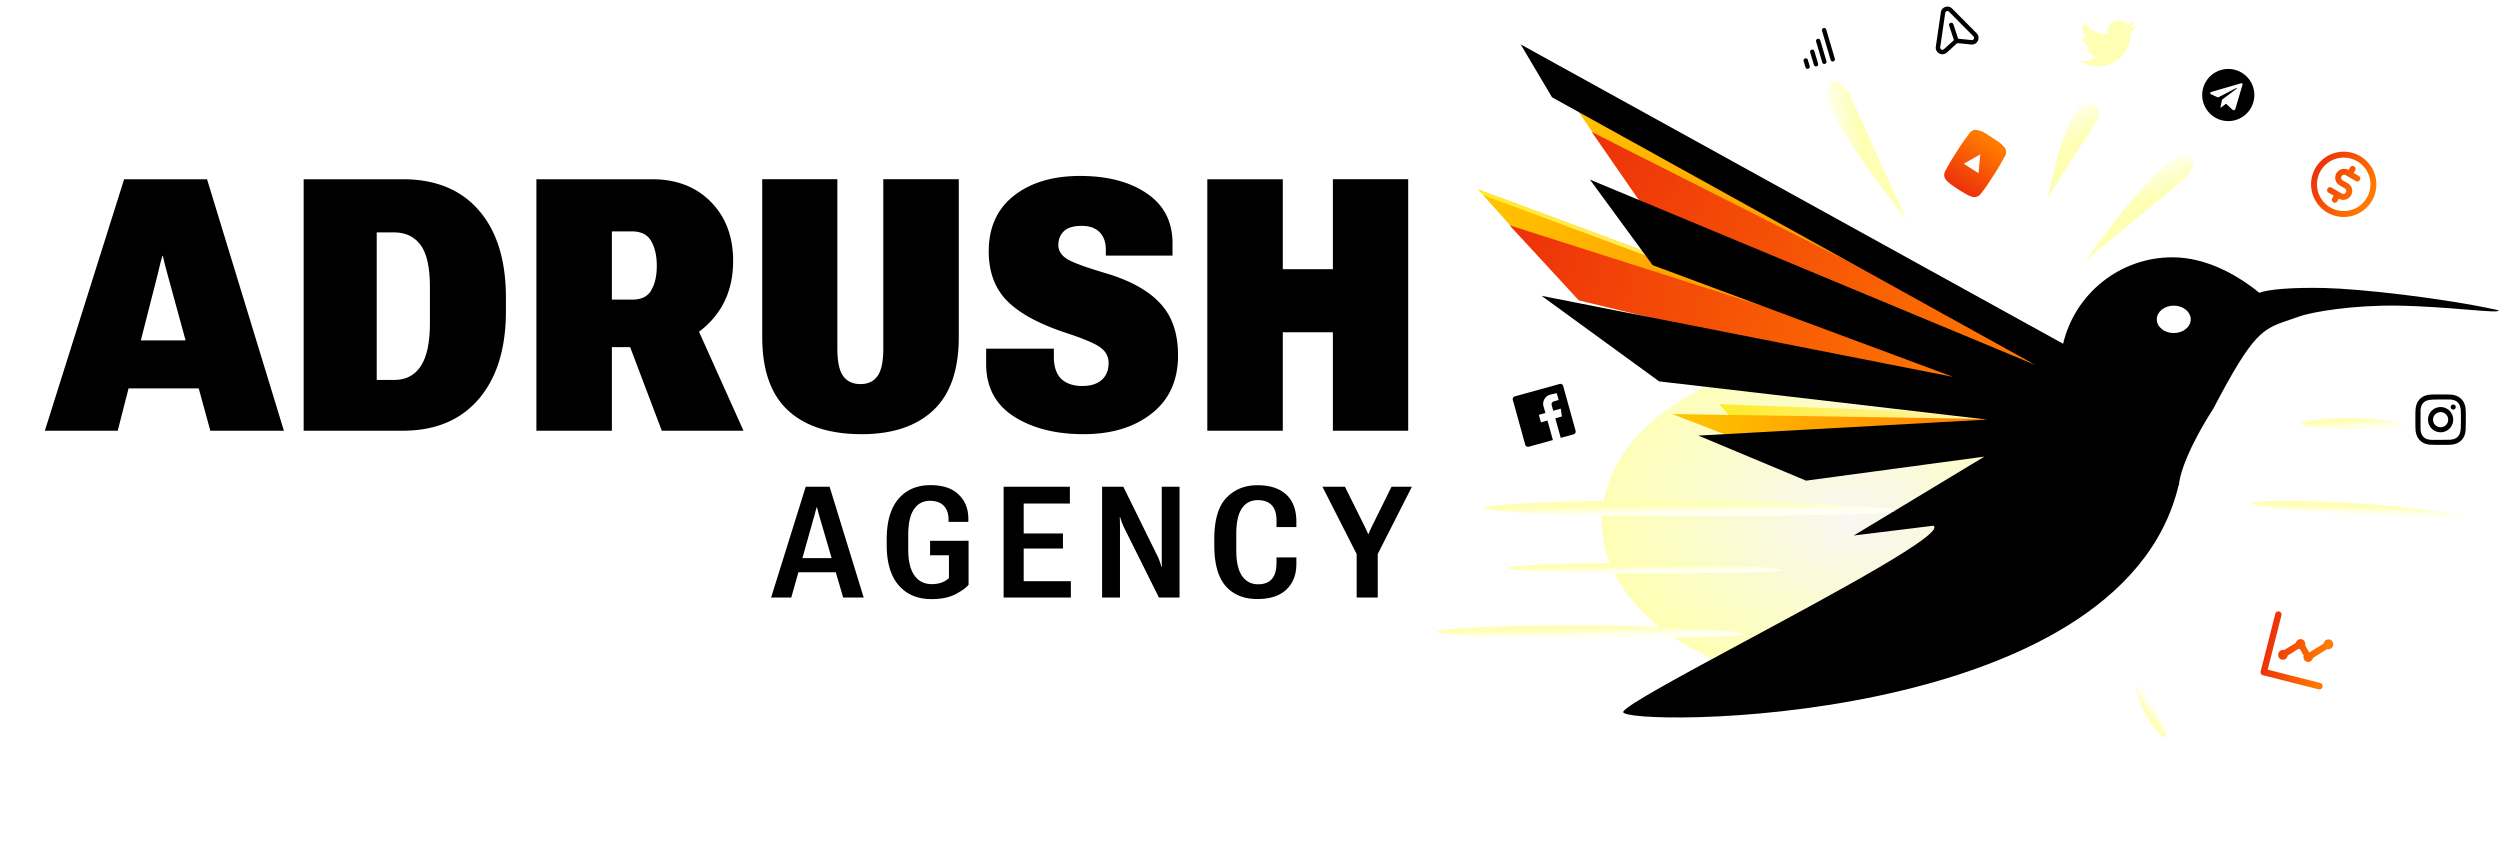 <svg xmlns="http://www.w3.org/2000/svg" fill="none" viewBox="0 0 1364 466"><path fill="#000" d="M24.468 235 67.722 97.79h45.234L154.893 235h-40.145l-23.089-84.343c-.69-2.576-1.288-4.806-1.79-6.691-.44-1.948-.785-3.424-1.037-4.429h-.188c-.314 1.005-.723 2.45-1.225 4.335-.44 1.884-.974 4.115-1.602 6.69L64.236 235H24.467Zm27.14-23.088 4.995-26.199h64.93l5.56 26.199H51.608ZM165.678 235V97.79h53.998c17.969 0 31.853 5.685 41.654 17.056 9.801 11.309 14.701 27.172 14.701 47.591v7.35c0 20.356-4.932 36.313-14.796 47.873-9.863 11.56-23.716 17.34-41.559 17.34h-53.998Zm39.863-27.706h9.518c6.345 0 11.183-2.513 14.512-7.539 3.33-5.089 4.995-12.942 4.995-23.56v-19.413c0-10.806-1.696-18.502-5.089-23.088-3.392-4.586-8.199-6.88-14.418-6.88h-9.518v80.48ZM292.658 235V97.79h63.046c13.319 0 24.03 4.114 32.135 12.344 8.104 8.23 12.157 18.974 12.157 32.23 0 13.759-4.367 25.036-13.099 33.831-8.733 8.796-19.319 13.194-31.759 13.194H333.84V235h-41.182Zm41.182-71.527h11.121c4.963 0 8.418-1.696 10.366-5.089 2.01-3.455 3.015-7.884 3.015-13.287 0-5.466-1.005-9.958-3.015-13.476-1.948-3.519-5.403-5.309-10.366-5.372H333.84v37.224ZM361.075 235l-22.051-58.239 35.339-11.403L405.65 235h-44.575Zm54.794-51.171v-86.04h40.994v92.448c0 7.099 1.068 12.094 3.204 14.984 2.136 2.89 5.277 4.335 9.424 4.335 4.083 0 7.162-1.445 9.235-4.335 2.136-2.89 3.204-7.885 3.204-14.984V97.789h41.182v86.04c0 18.031-4.649 31.381-13.947 40.051-9.235 8.67-22.24 13.005-39.015 13.005-17.465 0-30.878-4.335-40.239-13.005-9.361-8.67-14.042-22.02-14.042-40.051Zm122.174 14.701v-8.293h36.942v4.429c0 5.403 1.351 9.424 4.052 12.063 2.764 2.575 6.597 3.863 11.497 3.863 4.524 0 8.042-1.099 10.555-3.298 2.513-2.262 3.769-5.34 3.769-9.235 0-3.393-1.445-6.189-4.335-8.388-2.89-2.199-9.329-4.931-19.318-8.198-14.387-4.775-24.942-10.524-31.664-17.246-6.723-6.785-10.084-15.832-10.084-27.141 0-12.942 4.555-23.025 13.665-30.25 9.172-7.225 21.235-10.837 36.187-10.837 14.953 0 27.078 3.172 36.376 9.518 9.361 6.345 14.042 15.423 14.042 27.234v6.691h-36.376v-3.109c0-4.147-1.131-7.351-3.393-9.613-2.262-2.324-5.497-3.487-9.707-3.487-4.523 0-7.79.974-9.8 2.922-2.011 1.947-3.016 4.492-3.016 7.633 0 2.953 1.539 5.434 4.618 7.445 3.078 1.948 10.146 4.555 21.203 7.822 13.319 3.958 23.214 9.424 29.685 16.397 6.534 6.911 9.801 16.398 9.801 28.46 0 13.57-4.775 24.125-14.324 31.664-9.55 7.539-21.958 11.309-37.224 11.309-15.33 0-28.02-3.236-38.072-9.707-10.053-6.471-15.079-16.02-15.079-28.648ZM658.71 235V97.79h41.182v49.097h27.329V97.789h41.088V235h-41.088v-53.716h-27.329V235H658.71ZM420.72 326l18.884-60.43h13.032L471.23 326h-11.206l-12.866-43.994a128.524 128.524 0 0 1-.83-2.947 32.54 32.54 0 0 0-.623-2.366h-.124c-.194.72-.415 1.508-.664 2.366l-.789 2.947L431.718 326H420.72Zm9.795-13.779 1.701-7.72h27.144l1.868 7.72h-30.713Zm53.279-14.817v-3.237c0-9.574 2.117-16.879 6.35-21.915 4.261-5.035 10.113-7.553 17.556-7.553 6.696 0 11.801 1.701 15.315 5.105 3.542 3.375 5.313 7.789 5.313 13.239v1.702h-10.791v-1.162c0-3.265-.858-5.797-2.574-7.595-1.687-1.826-4.233-2.739-7.636-2.739-3.708 0-6.599 1.535-8.675 4.606-2.075 3.072-3.112 7.679-3.112 13.821v8.343c0 6.031 1.106 10.652 3.32 13.862 2.241 3.209 5.382 4.814 9.421 4.814 2.02 0 3.777-.263 5.271-.788 1.522-.526 2.919-1.342 4.192-2.449v-12.493h-10.293v-7.885l21.001-.042v24.031c-1.328 1.605-3.694 3.306-7.097 5.105-3.376 1.798-7.761 2.698-13.157 2.698-7.581 0-13.544-2.518-17.888-7.554-4.344-5.036-6.516-12.341-6.516-21.914ZM547.574 326v-60.43h36.15v9.173h-25.193v16.311h21.416v8.217h-21.416v17.847h25.732V326h-36.689Zm53.736 0v-60.43h11.579l18.802 38.142c.415.886.788 1.827 1.12 2.823.36.968.651 1.895.872 2.78h.249a50.503 50.503 0 0 1-.083-2.946V265.57h9.712V326h-11.248l-19.175-38.474a59.886 59.886 0 0 1-1.12-2.656 44.152 44.152 0 0 1-.872-2.74h-.207c.055.941.083 1.882.083 2.823.027.94.041 1.895.041 2.863V326h-9.753Zm61.206-28.596v-3.237c0-10.404 2.186-17.903 6.558-22.496 4.372-4.62 10.044-6.931 17.017-6.931 6.751 0 11.967 1.688 15.647 5.064 3.707 3.375 5.561 8.342 5.561 14.9v2.863h-10.832v-3.735c0-3.569-.858-6.281-2.574-8.135-1.687-1.881-4.233-2.822-7.636-2.822-3.736 0-6.627 1.494-8.675 4.482-2.047 2.989-3.071 7.665-3.071 14.029v8.799c0 6.336 1.052 11.026 3.154 14.069 2.131 3.016 5.05 4.524 8.758 4.524 3.292 0 5.783-.94 7.47-2.822 1.688-1.881 2.546-4.842 2.574-8.882v-2.947h10.832v3.487c0 5.976-1.84 10.68-5.52 14.111-3.652 3.403-8.909 5.105-15.771 5.105-7.36 0-13.116-2.352-17.266-7.056-4.15-4.703-6.226-12.16-6.226-22.37ZM740.2 326v-23.699l-18.677-36.731h12.286l10.915 21.997c.36.72.664 1.37.913 1.951.277.581.554 1.204.83 1.868h.208c.249-.664.498-1.287.747-1.868.277-.581.581-1.231.913-1.951l10.874-21.997h11.123l-18.635 36.69V326H740.2Z"/><g filter="url(#a)"><path fill="url(#b)" d="M1011.05 374.838c75.76 0 137.18-40.52 137.18-90.503s-61.42-90.503-137.18-90.503c-75.762 0-137.179 40.52-137.179 90.503s61.417 90.503 137.179 90.503Z"/></g><path fill="url(#c)" d="m806.372 103.33 279.878 104.042v4.749l-262.262-89.907-17.616-18.884Z"/><path fill="url(#d)" d="m806.372 103.33 279.878 104.042v4.749l-262.262-89.907-17.616-18.884Z"/><path fill="url(#e)" d="m848.573 37.769 293.597 163.19-23.16 1.781L860.688 58.078l-12.115-20.31Z"/><path fill="url(#f)" d="m809.379 106.537 279.881 104.042v4.749l-260.64-87.056-19.241-21.735Z"/><path fill="url(#g)" d="m857.125 54.872 263.665 145.731-1.67 6.139L870.664 74.825l-13.539-19.953Z"/><path fill="url(#h)" d="m823.631 122.927 278.539 88.861v10.193L861.4 163.903l-37.769-40.976Z"/><path fill="url(#i)" d="m868.441 71.975 260.909 131.834v9.977l-229.112-95.847-31.797-45.964Z"/><path fill="url(#j)" d="m938.007 220.556 174.243 6.245-7.96 5.538-160.226-5.013-6.057-6.77Z"/><path fill="url(#k)" d="m912.353 225.9 199.177 3.108-7.84 5.701-150.718 6.869-40.619-15.678Z"/><path fill="#000" fill-rule="evenodd" d="m829.688 24.23 295.952 163.316c6.37-27.037 30.66-47.16 59.65-47.16 18.42 0 35.57 9.71 47.38 19.365 4.87-1.966 18.39-2.983 35.64-2.618 18.91.399 64.4 5.406 94.77 12.114 1.04 1.158-5.91.591-16.77-.296-10.5-.857-24.66-2.012-38.81-2.198-22.65-.298-45.13 3.076-53.45 6.057-1.74.624-3.34 1.167-4.85 1.675v.002l-.01.002v.001c-14.83 5.01-19.68 6.648-41.46 48.204-14.12 22.203-17.68 34.547-18.58 39.481l.06.069c-.08.374-.16.746-.25 1.117-.12.933-.11 1.377-.11 1.377l-.18-.083c-31.64 134.018-305.796 131.733-303.041 123.723 1.147-3.335 32.319-20.116 67.645-39.133 50.036-26.935 108.406-58.357 101.606-62.416l-43.47 5.345 71.29-43.055-97.304 13.125-58.791-24.585 157.645-8.724-179.024-20.85-64.136-46.677 224.52 44.227-163.947-60.973-34.206-46.677L1110.51 199.13 846.791 53.09l-17.103-28.86Z" clip-rule="evenodd"/><path fill="url(#l)" d="M1117.23 107.909s9.12-47.326 19.65-50.664c10.52-3.337 7.55 7.928 7.55 7.928l-27.2 42.736Z"/><path fill="url(#m)" d="M1137.78 142.233s38.58-54.852 51.95-56.675c13.38-1.823 3.33 11.068 3.33 11.068l-55.28 45.607Z"/><path fill="url(#n)" d="M1039.9 119.326s-44.401-54.958-42.903-68.872c1.497-13.914 11.693-.016 11.693-.016l31.21 68.888Z"/><path fill="url(#o)" d="M1033.5 278.706c0 2.361-66.787 2.779-122.638 2.779s-101.127-1.914-101.127-4.276c0-2.361 45.276-4.276 101.127-4.276 55.851 0 122.638 3.411 122.638 5.773Z"/><path fill="url(#p)" d="M972.213 310.987c0 1.575-44.665 1.853-82.017 1.853-37.353 0-67.634-1.276-67.634-2.85 0-1.575 30.281-2.851 67.634-2.851 37.352 0 82.017 2.274 82.017 3.848Z"/><path fill="url(#q)" d="M952 345.922c0 1.933-50.141 2.275-92.074 2.275S784 346.63 784 344.697s33.993-3.5 75.926-3.5S952 343.989 952 345.922Z"/><path fill="url(#r)" d="M1345.56 282.222c-.09 1.769-34.94.174-64.07-1.421-29.12-1.596-52.66-4.322-52.56-6.091.1-1.768 23.79-1.909 52.92-.313 29.12 1.595 63.81 6.057 63.71 7.825Z"/><path fill="url(#s)" d="M1313.56 232.367c0 1.772-17.23 2.085-31.64 2.085s-26.09-1.436-26.09-3.207 11.68-3.207 26.09-3.207 31.64 2.558 31.64 4.329Z"/><path fill="url(#t)" d="M1165.52 372.317c1.53-.885 6.84 7.686 11.06 14.984 4.21 7.299 6.38 13.934 4.85 14.819-1.53.886-6.19-4.313-10.41-11.612-4.21-7.299-7.04-17.305-5.5-18.191Z"/><path fill="#fff" d="M1186 181.719c5.12 0 9.26-3.35 9.26-7.483 0-4.132-4.14-7.482-9.26-7.482s-9.26 3.35-9.26 7.482c0 4.133 4.14 7.483 9.26 7.483Z"/><path fill="#000" d="M984.886 31.86a1.192 1.192 0 0 0-.806 1.475l1.007 3.412c.089.302.295.556.572.706a1.193 1.193 0 0 0 1.713-1.38l-1.007-3.412a1.184 1.184 0 0 0-.572-.706 1.196 1.196 0 0 0-.907-.095Zm3.563-4.76a1.185 1.185 0 0 0-.807 1.475l2.014 6.824a1.188 1.188 0 0 0 1.479.8 1.192 1.192 0 0 0 .806-1.475l-2.014-6.824a1.184 1.184 0 0 0-.572-.706 1.193 1.193 0 0 0-.906-.095Zm6.453-11.798a1.192 1.192 0 0 0-.806 1.475l4.7 15.924a1.185 1.185 0 0 0 1.474.8c.31-.089.56-.294.71-.57.15-.277.19-.602.1-.904l-4.699-15.925a1.188 1.188 0 0 0-1.479-.8Zm-3.226 5.899a1.185 1.185 0 0 0-.807 1.475l3.357 11.374c.089.302.295.556.572.706a1.193 1.193 0 0 0 1.713-1.38L993.154 22a1.184 1.184 0 0 0-.572-.706 1.193 1.193 0 0 0-.906-.094ZM850.942 209.495l-24.451 6.763a1.563 1.563 0 0 0-1.093 1.928l6.762 24.452a1.563 1.563 0 0 0 .738.946 1.575 1.575 0 0 0 1.191.147l13.16-3.639-2.944-10.646-3.572.987-1.14-4.121 3.572-.987-.855-3.091a5.179 5.179 0 0 1 .282-4.372 5.186 5.186 0 0 1 3.528-2.597 28.857 28.857 0 0 1 3.247-.72l1.025 3.709-2.184.604c-1.731.478-1.832 1.394-1.502 2.589l.733 2.651 4.121-1.14.604 4.27-3.585.991 2.956 10.687 7.005-1.937a1.576 1.576 0 0 0 .947-.738 1.57 1.57 0 0 0 .147-1.191l-6.763-24.452a1.563 1.563 0 0 0-.738-.946 1.57 1.57 0 0 0-1.191-.147Z"/><path fill="url(#u)" d="M1083.79 73.078a13.212 13.212 0 0 0-6.13-2.268c-1.04.13-2.01.62-2.72 1.388a119.176 119.176 0 0 0-7.33 10.555 120.436 120.436 0 0 0-6.52 11.024 4.37 4.37 0 0 0-.24 2.503c.33 1.855 2.1 3.168 3.58 4.297a74.239 74.239 0 0 0 8.43 5.402c.9.526 1.86.955 2.85 1.28.75.266 1.56.34 2.36.217.86-.19 1.64-.634 2.24-1.275a68.042 68.042 0 0 0 5.81-8.122c2.97-4.48 5.44-8.487 8.08-13.41.35-.828.44-1.744.25-2.627a3.816 3.816 0 0 0-.79-1.621 16.318 16.318 0 0 0-4-3.507c-.69-.518-5.09-3.336-5.87-3.836Zm-4.29 21.415-8.05-5.16 8.95-5.056c-.18 2.912-.64 6.608-.9 10.216Z"/><path fill="#000" d="M1217.1 37.688a14.196 14.196 0 0 0-13.91 7.498 14.248 14.248 0 0 0-1.59 8.103 14.23 14.23 0 0 0 10.07 12.18 14.235 14.235 0 0 0 15.11-4.641 14.302 14.302 0 0 0 3.13-7.64c.18-1.858-.02-3.734-.56-5.52a14.263 14.263 0 0 0-6.94-8.389 14.186 14.186 0 0 0-5.31-1.591Zm2.46 21.879a.965.965 0 0 1-.27.327.988.988 0 0 1-1.19.036l-3.56-3.351-2.69 2.041a.419.419 0 0 1-.2.06.458.458 0 0 1-.21-.043l.88-4.186.01.013.02-.082s7.51-5.64 7.82-5.882c.31-.24.22-.307.22-.307.05-.325-.51-.049-.51-.049l-9.72 5.026-3.69-1.662s-.57-.266-.58-.734c-.02-.464.73-.645.73-.645l15.74-4.587s1.3-.438 1.21.483l-4.01 13.542ZM1331.59 222.091a6.871 6.871 0 0 0-6.35 4.247 6.852 6.852 0 0 0-.39 3.976 6.88 6.88 0 0 0 9.38 5.014 6.87 6.87 0 0 0 3.08-2.534 6.852 6.852 0 0 0 1.16-3.823c0-1.824-.72-3.574-2.01-4.865a6.883 6.883 0 0 0-4.87-2.015Zm0 11.008a4.14 4.14 0 0 1-2.29-.695 4.109 4.109 0 0 1-1.52-1.853 4.229 4.229 0 0 1-.24-2.385c.16-.801.56-1.536 1.13-2.114a4.16 4.16 0 0 1 2.12-1.129 4.146 4.146 0 0 1 4.24 1.755c.45.679.69 1.477.69 2.293 0 1.095-.43 2.145-1.21 2.919a4.115 4.115 0 0 1-2.92 1.209Zm6.88-12.384a1.378 1.378 0 0 0-1.27.85c-.1.251-.13.528-.08.795.06.267.19.512.38.704a1.376 1.376 0 0 0 2.35-.973c0-.365-.15-.715-.4-.973a1.387 1.387 0 0 0-.98-.403Zm6.8 3.083c-.02-1.176-.25-2.34-.66-3.441a7.56 7.56 0 0 0-1.73-2.669 7.672 7.672 0 0 0-2.67-1.734c-1.1-.414-2.27-.637-3.44-.66-1.34-.083-1.78-.083-5.18-.083-3.4 0-3.84 0-5.17.083-1.18.023-2.34.246-3.44.66-1 .384-1.91.975-2.67 1.734a7.56 7.56 0 0 0-1.73 2.669 10.131 10.131 0 0 0-.66 3.441c-.09 1.348-.09 1.788-.09 5.173s0 3.826.09 5.174c.02 1.176.24 2.339.66 3.44a7.565 7.565 0 0 0 1.73 2.67 7.67 7.67 0 0 0 2.67 1.733 10.3 10.3 0 0 0 3.44.661c1.38 0 1.77.082 5.17.082s3.84 0 5.18-.082c1.17-.023 2.34-.246 3.44-.661a7.67 7.67 0 0 0 2.67-1.733 7.565 7.565 0 0 0 1.73-2.67c.41-1.101.64-2.264.66-3.44 0-1.376.08-1.789.08-5.174 0-3.385 0-3.825-.08-5.173Zm-2.75 10.223a8.585 8.585 0 0 1-.48 2.56c-.25.65-.63 1.237-1.13 1.72-.48.499-1.07.88-1.72 1.114-.83.307-1.7.475-2.57.496-1.3 0-1.7.068-5.04.068h-5.02a8.295 8.295 0 0 1-2.58-.481 4.732 4.732 0 0 1-1.72-1.129 4.416 4.416 0 0 1-1.11-1.72 7.99 7.99 0 0 1-.5-2.559v-10.1c.03-.879.19-1.748.5-2.573.24-.646.62-1.229 1.11-1.706.48-.5 1.07-.881 1.72-1.115.83-.307 1.7-.474 2.58-.495 1.29-.138 1.69-.138 5.03-.138h5.04c.88.023 1.76.19 2.59.496.64.237 1.23.618 1.7 1.114.5.48.88 1.068 1.12 1.72.33.838.52 1.726.56 2.628 0 1.376.07 1.72.07 5.05s-.07 3.729-.07 5.05h-.08Z"/><path fill="#FEFFB2" d="M1165.64 14.185c-1.15.5-2.37.83-3.61.98a6.33 6.33 0 0 0 2.77-3.477 12.632 12.632 0 0 1-4 1.531 6.277 6.277 0 0 0-3.57-1.934 6.293 6.293 0 0 0-4.01.653c-1.22.655-2.2 1.699-2.77 2.968a6.249 6.249 0 0 0-.37 4.043c-2.5-.126-4.95-.777-7.18-1.909a17.863 17.863 0 0 1-5.77-4.663 6.407 6.407 0 0 0-.84 3.171c0 1.033.25 2.05.74 2.962a6.203 6.203 0 0 0 2.05 2.262c-1-.027-1.98-.295-2.85-.781v.076c0 1.448.51 2.848 1.43 3.965a6.278 6.278 0 0 0 3.62 2.163c-.54.166-1.11.254-1.68.26a7.47 7.47 0 0 1-1.18-.107 6.223 6.223 0 0 0 2.24 3.113 6.287 6.287 0 0 0 3.62 1.238 12.593 12.593 0 0 1-7.75 2.696c-.51.002-1.02-.029-1.53-.092a17.729 17.729 0 0 0 9.64 2.834c2.36.025 4.7-.421 6.88-1.311 2.19-.89 4.17-2.206 5.84-3.872a17.834 17.834 0 0 0 3.89-5.83c.9-2.182 1.35-4.521 1.33-6.88v-.812c1.2-.896 2.24-1.995 3.06-3.247Z"/><path fill="url(#v)" d="m1279.76 95.56 5.61 3.239a1.618 1.618 0 0 0 2.37-1.821 1.615 1.615 0 0 0-.75-.983l-2.8-1.62.8-1.401c.22-.372.28-.814.17-1.229a1.63 1.63 0 0 0-1.99-1.144c-.41.11-.76.382-.98.754l-.81 1.402a4.843 4.843 0 0 0-3.68-.485 4.831 4.831 0 0 0-2.95 2.262 4.847 4.847 0 0 0-.49 3.686 4.86 4.86 0 0 0 2.26 2.949l2.81 1.619c.37.214.64.568.75.983a1.6 1.6 0 0 1-.16 1.228c-.21.372-.57.643-.98.754-.42.111-.86.053-1.23-.161l-5.61-3.238a1.618 1.618 0 0 0-2.21.592c-.21.372-.27.814-.16 1.229.11.415.38.768.75.983l2.81 1.619-.81 1.402c-.22.372-.28.813-.16 1.228a1.615 1.615 0 0 0 2.96.391l.81-1.402a4.843 4.843 0 0 0 6.63-1.778c.65-1.116.82-2.441.49-3.685a4.86 4.86 0 0 0-2.26-2.95l-2.81-1.618a1.614 1.614 0 0 1-.75-.983c-.11-.415-.05-.857.16-1.229.22-.372.57-.643.98-.754.42-.111.86-.053 1.23.162Zm7.88-10.406a17.802 17.802 0 0 0-19.74 1.294 17.838 17.838 0 0 0-6.03 8.404 17.838 17.838 0 0 0-.34 10.333 17.926 17.926 0 0 0 5.46 8.78 17.815 17.815 0 0 0 19.62 2.582 17.801 17.801 0 0 0 9.33-20.58 17.84 17.84 0 0 0-8.3-10.813Zm-16.19 28.04a14.57 14.57 0 0 1-5.78-6.174 14.494 14.494 0 0 1-1.38-8.346 14.598 14.598 0 0 1 3.49-7.705c1.9-2.166 4.4-3.72 7.18-4.466a14.588 14.588 0 0 1 15.34 5.204 14.526 14.526 0 0 1 2.97 7.916c.19 2.876-.48 5.743-1.92 8.238a14.556 14.556 0 0 1-8.84 6.789c-3.74 1-7.71.476-11.06-1.456Z"/><path fill="url(#w)" d="M1244.92 359.897c.67.17 1.39.058 1.98-.311.6-.369 1.04-.965 1.21-1.656a1.2 1.2 0 0 0 .07-.261l5.93-3.659.39.098.39.098 2.01 3.489s-.03.087-.04.139c-.18.692-.08 1.423.27 2.032.35.61.93 1.048 1.6 1.218.67.17 1.38.059 1.98-.31.6-.369 1.03-.965 1.21-1.657l.04-.139 7.75-4.826c.5.127 1.03.098 1.52-.084a2.66 2.66 0 0 0 1.23-.934c.31-.428.49-.94.52-1.471a2.73 2.73 0 0 0-.35-1.511 2.602 2.602 0 0 0-1.11-1.043 2.55 2.55 0 0 0-1.5-.222c-.52.081-1 .315-1.38.673-.39.359-.67.825-.8 1.341-.03.085-.05.172-.06.261l-7.68 4.735-.27-.069-2.14-3.8c.17-.692.07-1.423-.28-2.033a2.562 2.562 0 0 0-1.59-1.217 2.555 2.555 0 0 0-1.98.31 2.71 2.71 0 0 0-1.21 1.657l-6.39 3.934a2.566 2.566 0 0 0-1.98.311c-.6.369-1.03.965-1.21 1.657-.17.691-.07 1.423.28 2.032.35.61.92 1.048 1.59 1.218Zm21 12.73-28.66-7.27 7.49-29.566c.12-.461.05-.949-.18-1.355a1.72 1.72 0 0 0-1.06-.812 1.703 1.703 0 0 0-1.32.207c-.4.246-.69.643-.81 1.105l-7.94 31.305c-.12.461-.05.948.18 1.355.24.406.62.698 1.07.811l30.35 7.698c.45.113.93.039 1.32-.207a1.837 1.837 0 0 0 .63-2.46 1.735 1.735 0 0 0-1.07-.811Z"/><path fill="#000" d="m1058.93 6.71-2.75 18.742c-.11.739.01 1.493.35 2.16a3.629 3.629 0 0 0 5.67 1.054l5.27-4.793a1.267 1.267 0 0 1 .94-.31l7.09.726a3.632 3.632 0 0 0 3.19-1.338c.38-.472.64-1.03.74-1.626.11-.595.07-1.208-.12-1.783a3.72 3.72 0 0 0-.88-1.43l-13.34-13.443a3.635 3.635 0 0 0-6.17 2.029l.01.012Zm4.44-.328 13.34 13.442a1.183 1.183 0 0 1 .22 1.363c-.1.222-.28.407-.49.528a1.22 1.22 0 0 1-.71.152l-7.08-.714a2.381 2.381 0 0 0-.28-.009l-2.61-7.92c-.1-.304-.32-.556-.6-.701-.29-.145-.62-.17-.93-.069-.3.1-.55.318-.7.604-.14.287-.17.62-.07.924l2.61 7.92c-.08.053-.15.112-.22.175l-5.27 4.78c-.19.164-.42.268-.66.298-.25.03-.5-.017-.71-.132-.22-.115-.4-.294-.51-.514-.12-.219-.16-.467-.13-.712l2.75-18.742c.04-.22.13-.426.28-.596a1.194 1.194 0 0 1 1.19-.395c.22.051.42.161.58.318Z"/><defs><linearGradient id="c" x1="733.971" x2="1061.46" y1="102.351" y2="204.116" gradientUnits="userSpaceOnUse"><stop stop-color="#FFD600"/><stop offset="1" stop-color="#FF7A00"/></linearGradient><linearGradient id="d" x1="729.965" x2="1180.2" y1="79.142" y2="238.989" gradientUnits="userSpaceOnUse"><stop stop-color="#FFE600"/><stop offset="1" stop-color="#fff"/></linearGradient><linearGradient id="e" x1="582.41" x2="1146.44" y1="-104.399" y2="213.326" gradientUnits="userSpaceOnUse"><stop stop-color="#FFE600"/><stop offset="1" stop-color="#fff"/></linearGradient><linearGradient id="f" x1="736.977" x2="1064.46" y1="105.558" y2="207.323" gradientUnits="userSpaceOnUse"><stop stop-color="#FFD600"/><stop offset="1" stop-color="#FF7A00"/></linearGradient><linearGradient id="g" x1="792.488" x2="1096.18" y1="35.1" y2="194.388" gradientUnits="userSpaceOnUse"><stop stop-color="#FFD600"/><stop offset="1" stop-color="#FF7A00"/></linearGradient><linearGradient id="h" x1="819.814" x2="1077.32" y1="137.447" y2="214.142" gradientUnits="userSpaceOnUse"><stop stop-color="#ED310A"/><stop offset="1" stop-color="#FF7A00"/></linearGradient><linearGradient id="i" x1="862.445" x2="1101.53" y1="84.343" y2="210.954" gradientUnits="userSpaceOnUse"><stop stop-color="#ED310A"/><stop offset="1" stop-color="#FF7A00"/></linearGradient><linearGradient id="j" x1="891.33" x2="1169.11" y1="220.2" y2="234.658" gradientUnits="userSpaceOnUse"><stop stop-color="#FFE600"/><stop offset="1" stop-color="#fff"/></linearGradient><linearGradient id="k" x1="872.446" x2="1094.8" y1="236.49" y2="234.231" gradientUnits="userSpaceOnUse"><stop stop-color="#FFD600"/><stop offset="1" stop-color="#FF7A00"/></linearGradient><linearGradient id="l" x1="1134.81" x2="1125.39" y1="75.897" y2="61.777" gradientUnits="userSpaceOnUse"><stop stop-color="#FEFFB2"/><stop offset="1" stop-color="#FFFFF3"/></linearGradient><linearGradient id="m" x1="1176.17" x2="1169.45" y1="107.491" y2="90.669" gradientUnits="userSpaceOnUse"><stop stop-color="#FEFFB2"/><stop offset="1" stop-color="#FFFFF3"/></linearGradient><linearGradient id="n" x1="1015.21" x2="997.117" y1="70.565" y2="72.934" gradientUnits="userSpaceOnUse"><stop stop-color="#FEFFB2"/><stop offset="1" stop-color="#FFFFF3"/></linearGradient><linearGradient id="o" x1="800.827" x2="800.925" y1="277.209" y2="282.059" gradientUnits="userSpaceOnUse"><stop stop-color="#FEFFB2"/><stop offset="1" stop-color="#FFFFF3"/></linearGradient><linearGradient id="p" x1="816.605" x2="816.67" y1="309.99" y2="313.223" gradientUnits="userSpaceOnUse"><stop stop-color="#FEFFB2"/><stop offset="1" stop-color="#FFFFF3"/></linearGradient><linearGradient id="q" x1="777.312" x2="777.399" y1="344.697" y2="348.666" gradientUnits="userSpaceOnUse"><stop stop-color="#FEFFB2"/><stop offset="1" stop-color="#FFFFF3"/></linearGradient><linearGradient id="r" x1="1224.29" x2="1224.19" y1="274.456" y2="278.092" gradientUnits="userSpaceOnUse"><stop stop-color="#FEFFB2"/><stop offset="1" stop-color="#FFFFF3"/></linearGradient><linearGradient id="s" x1="1253.54" x2="1253.75" y1="231.245" y2="234.871" gradientUnits="userSpaceOnUse"><stop stop-color="#FEFFB2"/><stop offset="1" stop-color="#FFFFF3"/></linearGradient><linearGradient id="t" x1="1182.1" x2="1185.04" y1="403.285" y2="401.171" gradientUnits="userSpaceOnUse"><stop stop-color="#FEFFB2"/><stop offset="1" stop-color="#FFFFF3"/></linearGradient><linearGradient id="u" x1="1068.54" x2="1085.29" y1="103.413" y2="77.537" gradientUnits="userSpaceOnUse"><stop stop-color="#ED310A"/><stop offset="1" stop-color="#FF7A00"/></linearGradient><linearGradient id="v" x1="1263.31" x2="1291.41" y1="91.672" y2="108.017" gradientUnits="userSpaceOnUse"><stop stop-color="#ED310A"/><stop offset="1" stop-color="#FF7A00"/></linearGradient><linearGradient id="w" x1="1237.41" x2="1268.17" y1="350.588" y2="358.492" gradientUnits="userSpaceOnUse"><stop stop-color="#ED310A"/><stop offset="1" stop-color="#FF7A00"/></linearGradient><radialGradient id="b" cx="0" cy="0" r="1" gradientTransform="rotate(99.082 384.278 573.301) scale(97.064 147.125)" gradientUnits="userSpaceOnUse"><stop stop-color="#F8F7F2"/><stop offset="1" stop-color="#FEFFB2"/></radialGradient><filter id="a" width="456.558" height="363.205" x="782.771" y="102.732" color-interpolation-filters="sRGB" filterUnits="userSpaceOnUse"><feFlood flood-opacity="0" result="BackgroundImageFix"/><feBlend in="SourceGraphic" in2="BackgroundImageFix" result="shape"/><feGaussianBlur result="effect1_foregroundBlur_5_2" stdDeviation="45.55"/></filter></defs></svg>